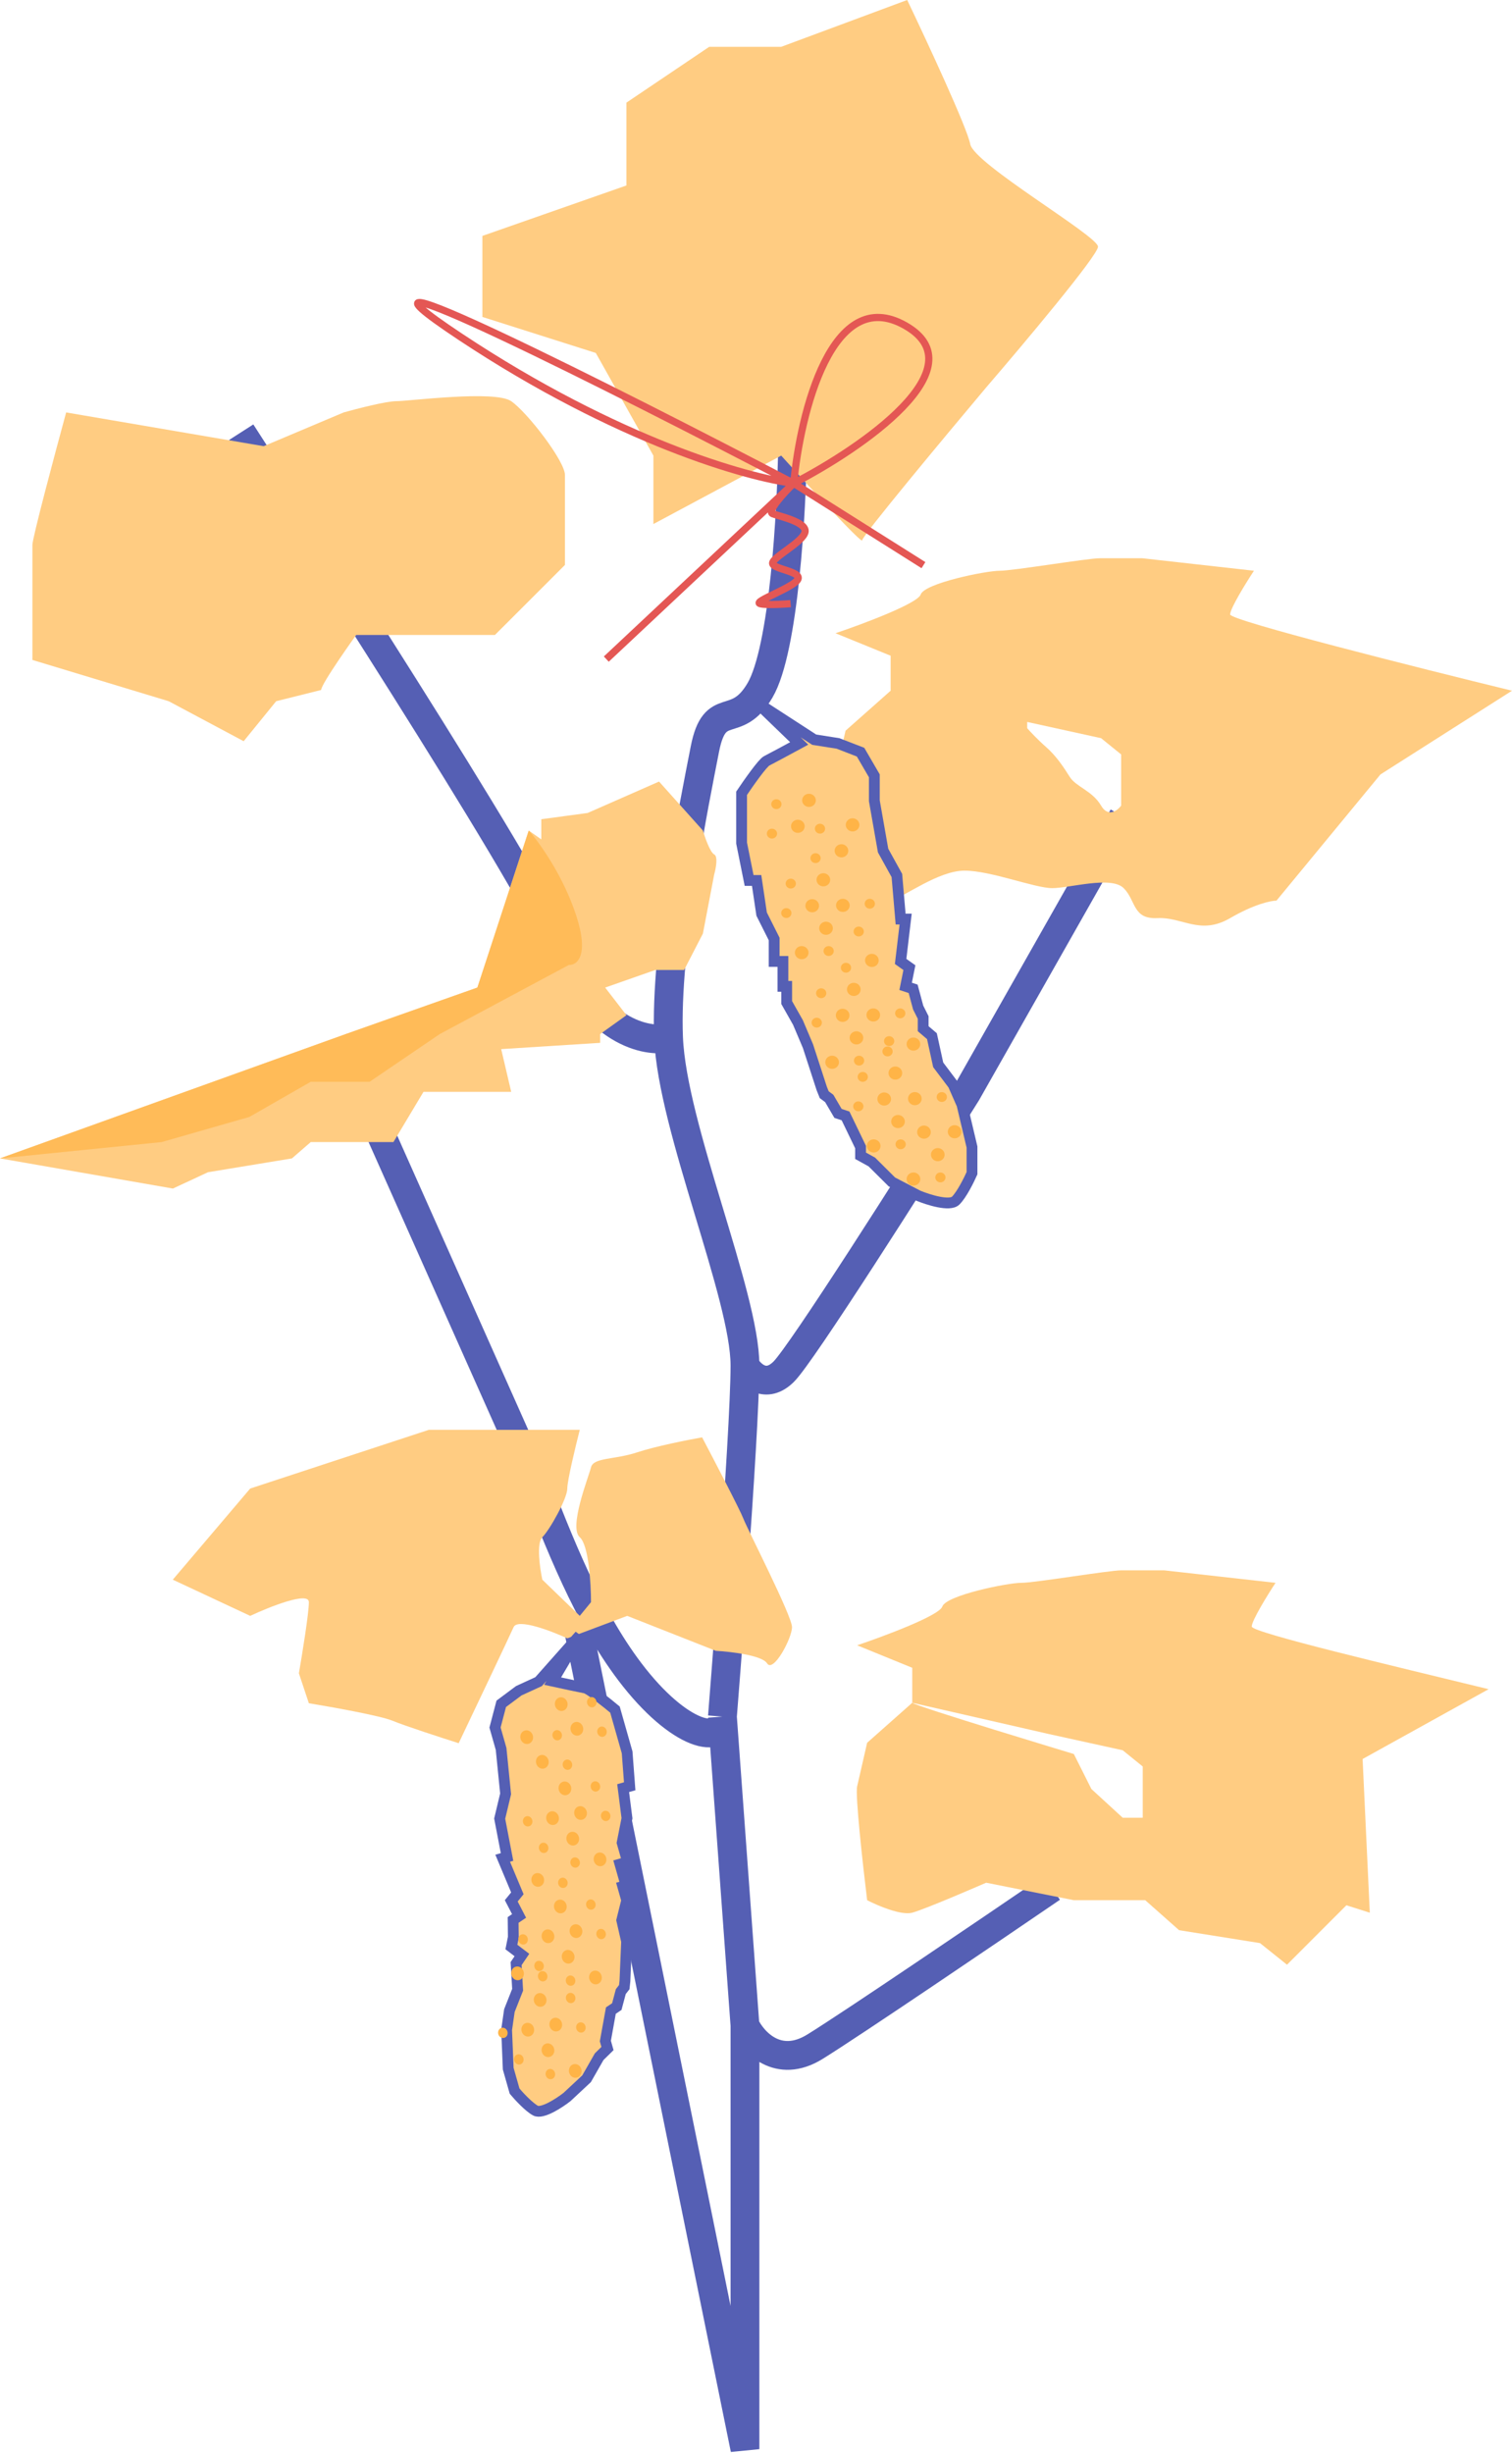 <?xml version="1.0" encoding="UTF-8"?> <svg xmlns="http://www.w3.org/2000/svg" width="420" height="681" viewBox="0 0 420 681" fill="none"><path d="M220.155 124C219.923 141.816 217.789 180.294 211.109 191.678C204.43 203.062 198.585 193.76 195.802 207.99C193.018 222.22 184.669 263.174 185.713 288.162M185.713 288.162C186.756 313.151 206.934 359.658 206.934 379.094M185.713 288.162C179.682 289.551 165.187 286.635 155.445 263.868C145.704 241.1 79.756 139.898 67 120M206.934 379.094C206.934 398.529 200.672 476.619 200.672 476.619M206.934 379.094C208.442 381.754 212.71 385.827 217.719 380.829C222.729 375.831 253.669 327.149 268.513 303.433L312 226.732M200.672 476.619L206.934 562.345M200.672 476.619C201.281 484.949 188.744 482.367 174.928 464.125C163.099 448.507 155.329 428.261 148.139 409.983L105 313.151M206.934 562.345V680L160.664 452.325M206.934 562.345C209.138 566.972 216.119 574.631 226.417 568.245C236.715 561.859 274.543 536.199 292.17 524.167" stroke="#555FB4" stroke-width="8"></path><path d="M174 28.5L197 13H217L252 0C257.5 11.5 268.7 35.6 269.5 40C270.5 45.5 305 65.5 305 68.5C305 70.9 284.333 95.5 274 107.5C262.5 121.167 239.5 148.8 239.5 150C239.5 151.2 224.5 134.833 217 126.5L181.5 145.5V126.5L165.5 98L134 88V65.5L174 51.5V28.5Z" fill="#FFCC82"></path><path d="M0 321.63L96.06 287.102L132.605 274.198L146.875 230.602L150.355 233.043V227.463L163.233 225.719L183.071 217L195.253 230.602C195.833 232.578 197.271 236.67 198.385 237.228C199.499 237.786 198.849 241.181 198.385 242.809L195.253 259.201L190.032 269.315H182.027L168.105 274.198L174.022 281.87L166.713 287.102V289.543L139.218 291.287L142.002 303.145H117.639L109.286 317.096H100.237H86.315L81.094 321.63L57.775 325.466L48.03 330L0 321.63Z" fill="#FFCC82"></path><path fill-rule="evenodd" clip-rule="evenodd" d="M96.06 287.102L0 321.63L44.898 317.096L69.261 310.12L86.315 300.355H102.673L122.163 287.102L158.012 267.92C160.216 268.036 163.72 265.478 160.1 254.318C156.481 243.157 149.775 233.857 146.875 230.602L132.605 274.198L96.06 287.102Z" fill="#FFBB58"></path><path d="M150.645 438.594L161.048 448.645L164.169 444.833C164.169 439.749 163.545 429.027 161.048 426.809C157.927 424.036 163.476 410.171 164.169 407.398C164.863 404.625 170.758 405.319 177 403.239C181.994 401.575 191.102 399.773 195.032 399.08C198.5 405.665 205.644 419.391 206.476 421.61C207.516 424.382 220 448.645 220 451.765C220 454.884 214.798 464.59 213.065 461.817C211.677 459.598 203.008 458.582 198.847 458.351L174.226 448.645L157.581 454.884C153.073 452.805 143.779 449.269 142.669 451.765C141.56 454.261 132.035 474.295 127.411 484C122.672 482.498 112.361 479.147 109.032 477.761C105.703 476.375 92.156 473.948 85.798 472.908L83.024 464.59C83.949 459.275 85.798 447.883 85.798 444.833C85.798 441.782 74.933 446.104 69.5 448.645L48 438.594L69.5 413.291L119.089 397H161.048C159.892 401.506 157.581 411.073 157.581 413.291C157.581 416.064 152.726 424.729 150.645 426.809C148.981 428.473 149.952 435.359 150.645 438.594Z" fill="#FFCC82"></path><path d="M76.714 194.69L89.215 191.567C89.215 189.831 98.939 176.295 98.939 176.295H137.484L156.93 156.857V131.867C156.93 128.049 146.512 114.512 141.998 111.388C137.484 108.265 113.523 111.388 110.051 111.388C107.273 111.388 99.17 113.471 95.466 114.512L73.242 123.884L18.376 114.512C15.251 125.966 9 149.36 9 151.304V183.236L46.851 194.69L67.686 205.797L76.714 194.69Z" fill="#FFCC82"></path><path fill-rule="evenodd" clip-rule="evenodd" d="M247.401 191.775L234.873 202.877C234.177 205.883 232.646 212.521 232.089 215.019C231.533 217.517 233.713 237.107 234.873 246.59C237.773 248.093 244.338 250.892 247.401 250.059C251.228 249.019 260.624 241.733 267.932 241.733C275.239 241.733 287.419 246.59 292.29 246.59C297.162 246.59 308.646 243.121 312.125 246.59C315.605 250.059 314.561 255.263 321.521 254.916C328.481 254.569 333.352 259.773 341.704 254.916C348.385 251.031 353.071 250.059 354.579 250.059L383.462 215.019L420 191.775C393.901 185.414 341.704 172.277 341.704 170.612C341.704 168.947 346.112 161.823 348.316 158.469L317.345 155H305.514C302.034 155 281.503 158.469 277.675 158.469C273.847 158.469 256.796 161.939 255.752 165.061C254.917 167.559 239.629 173.272 232.089 175.816L247.401 182.061V191.775ZM305.862 204.958L285.331 200.448V202.183C286.143 203.108 288.323 205.444 290.55 207.387C293.334 209.815 295.422 212.938 297.162 215.713C298.902 218.489 303.426 219.529 305.862 223.692C307.81 227.023 310.385 225.08 311.429 223.692V214.325V209.468L305.862 204.958Z" fill="#FFCC82"></path><path fill-rule="evenodd" clip-rule="evenodd" d="M253.401 472.775L240.873 483.877C240.177 486.883 238.646 493.521 238.089 496.019C237.533 498.517 239.713 518.107 240.873 527.59C243.773 529.093 250.338 531.892 253.401 531.059C257.228 530.019 273.932 522.733 273.932 522.733L298.29 527.59H318.125L327.521 535.916L350 539.5L357.5 545.5L374 529L380.5 531.059L378.5 488.387L413.5 469C387.401 462.64 347.704 453.277 347.704 451.612C347.704 449.947 352.112 442.823 354.316 439.469L323.345 436H311.514C308.034 436 287.503 439.469 283.675 439.469C279.847 439.469 262.796 442.939 261.752 446.061C260.917 448.559 245.629 454.272 238.089 456.816L253.401 463.061V472.775ZM311.862 485.958L291.331 481.448L253.401 472.775C254.213 473.7 298.29 487 298.29 487L303.162 496.713L311.862 504.693H317.429V495.325V490.468L311.862 485.958Z" fill="#FFCC82"></path><path d="M222 206.414L210.174 195L226.174 205.376L232.783 206.414L239.043 208.835L242.87 215.406V222.323L245.304 236.158L249.13 243.075L250.174 255.181H251.565L250.174 266.94L252.609 268.669L251.565 273.857L253.652 274.549L255.043 279.737L256.435 282.504V285.617L258.87 287.692L260.609 295.647L264.783 301.181L267.217 306.715L270 318.474V325.737C269.188 327.582 267.148 331.686 265.478 333.346C263.809 335.007 257.826 333.116 255.043 331.963L247.739 328.158L242.174 322.625L239.043 320.895V318.474L234.87 309.828L232.783 309.136L230.348 304.985L228.957 303.948L228.261 302.219L224.435 290.459L221.652 283.888L218.522 278.354V273.857H217.478V266.94H215.043V260.715L211.565 253.797L210.174 244.459H208.087L206 234.083V220.248C207.855 217.481 211.843 211.809 212.957 211.256C214.07 210.702 219.449 207.797 222 206.414Z" fill="#FFCC82" stroke="#555FB4" stroke-width="3"></path><path d="M153.504 466.76L161.028 454.035L149.612 466.904L144.105 469.432L139.238 473.062L137.506 479.649L139.194 485.584L140.447 498.059L138.8 504.943L140.844 515.589L139.631 515.934L143.713 525.679L142.013 527.767L144.188 531.96L142.538 533.07L142.591 537.867L142.053 540.586L144.98 542.809L143.363 545.193L143.788 552.45L141.5 558.233L140.728 563.585L141.172 574.365L142.944 580.598C144.102 581.979 146.882 584.995 148.742 586.006C150.603 587.017 155.356 583.911 157.501 582.232L162.94 577.157L166.44 571.029L168.747 568.77L168.157 566.692L169.685 558.238L171.336 557.127L172.445 552.962L173.405 551.727L173.589 550.071L174.055 539.032L172.711 533.151L174.089 527.627L172.992 523.769L173.902 523.51L172.214 517.575L174.336 516.971L172.817 511.629L174.161 504.832L173.096 496.474L174.915 495.956L174.202 486.536L170.827 474.665C168.534 472.75 163.674 468.872 162.568 468.673C161.463 468.474 156.065 467.314 153.504 466.76Z" fill="#FFCC82" stroke="#555FB4" stroke-width="3"></path><path d="M220.472 134.187C171.417 108.565 84.219 64.559 127.868 93.51C171.517 122.461 207.791 132.691 220.472 134.187ZM220.472 134.187L168.414 183M220.472 134.187L256.513 156.91M220.472 134.187C222.308 114.737 231.084 78.754 251.507 90.424C271.93 102.094 239.327 124.462 220.472 134.187ZM220.472 134.187C217.851 136.721 213.009 141.958 214.611 142.631C216.213 143.305 224.121 144.876 223.621 147.681C223.12 150.486 214.611 154.694 214.611 156.377C214.611 158.061 222.765 158.622 221.619 160.866C220.472 163.11 209.105 167.038 211.107 167.599C213.109 168.16 219.616 167.599 219.616 167.599" stroke="#E45754" stroke-width="2"></path><ellipse cx="1.321" cy="1.437" rx="1.321" ry="1.437" transform="matrix(-0.973 0.231 0.231 0.973 165.325 470.911)" fill="#FFB447"></ellipse><ellipse cx="1.321" cy="1.437" rx="1.321" ry="1.437" transform="matrix(-0.973 0.231 0.231 0.973 155.731 480.08)" fill="#FFB447"></ellipse><ellipse cx="1.321" cy="1.437" rx="1.321" ry="1.437" transform="matrix(-0.973 0.231 0.231 0.973 166.349 494.298)" fill="#FFB447"></ellipse><ellipse cx="1.321" cy="1.437" rx="1.321" ry="1.437" transform="matrix(-0.973 0.231 0.231 0.973 165.078 527.092)" fill="#FFB447"></ellipse><ellipse cx="1.321" cy="1.437" rx="1.321" ry="1.437" transform="matrix(-0.973 0.231 0.231 0.973 159.466 553.038)" fill="#FFB447"></ellipse><ellipse cx="1.327" cy="1.432" rx="1.327" ry="1.432" transform="matrix(0.889 -0.458 -0.425 -0.905 150.437 514.956)" fill="#FFB447"></ellipse><ellipse cx="1.327" cy="1.432" rx="1.327" ry="1.432" transform="matrix(0.889 -0.458 -0.425 -0.905 149.167 547.749)" fill="#FFB447"></ellipse><ellipse cx="1.327" cy="1.432" rx="1.327" ry="1.432" transform="matrix(0.889 -0.458 -0.425 -0.905 143.554 573.695)" fill="#FFB447"></ellipse><ellipse cx="1.762" cy="1.916" rx="1.762" ry="1.916" transform="matrix(-0.973 0.231 0.231 0.973 161.51 477.725)" fill="#FFB447"></ellipse><ellipse cx="1.762" cy="1.916" rx="1.762" ry="1.916" transform="matrix(-0.973 0.231 0.231 0.973 151.916 486.894)" fill="#FFB447"></ellipse><ellipse cx="1.762" cy="1.916" rx="1.762" ry="1.916" transform="matrix(-0.973 0.231 0.231 0.973 150.646 519.687)" fill="#FFB447"></ellipse><ellipse cx="1.762" cy="1.916" rx="1.762" ry="1.916" transform="matrix(-0.973 0.231 0.231 0.973 145.033 545.633)" fill="#FFB447"></ellipse><ellipse cx="1.77" cy="1.909" rx="1.77" ry="1.909" transform="matrix(0.889 -0.458 -0.425 -0.905 165.914 518.788)" fill="#FFB447"></ellipse><ellipse cx="1.77" cy="1.909" rx="1.77" ry="1.909" transform="matrix(0.889 -0.458 -0.425 -0.905 164.643 551.582)" fill="#FFB447"></ellipse><ellipse cx="1.77" cy="1.909" rx="1.77" ry="1.909" transform="matrix(0.889 -0.458 -0.425 -0.905 159.031 577.528)" fill="#FFB447"></ellipse><ellipse cx="1.762" cy="1.916" rx="1.762" ry="1.916" transform="matrix(-0.973 0.231 0.231 0.973 162.534 501.111)" fill="#FFB447"></ellipse><ellipse cx="1.762" cy="1.916" rx="1.762" ry="1.916" transform="matrix(-0.973 0.231 0.231 0.973 161.263 533.904)" fill="#FFB447"></ellipse><ellipse cx="1.762" cy="1.916" rx="1.762" ry="1.916" transform="matrix(-0.973 0.231 0.231 0.973 155.651 559.852)" fill="#FFB447"></ellipse><ellipse cx="1.77" cy="1.909" rx="1.77" ry="1.909" transform="matrix(0.889 -0.458 -0.425 -0.905 152.724 507.343)" fill="#FFB447"></ellipse><ellipse cx="1.77" cy="1.909" rx="1.77" ry="1.909" transform="matrix(0.889 -0.458 -0.425 -0.905 151.453 540.136)" fill="#FFB447"></ellipse><ellipse cx="1.77" cy="1.909" rx="1.77" ry="1.909" transform="matrix(0.889 -0.458 -0.425 -0.905 145.841 566.082)" fill="#FFB447"></ellipse><ellipse cx="1.762" cy="1.916" rx="1.762" ry="1.916" transform="matrix(-0.973 0.231 0.231 0.973 157.168 470.878)" fill="#FFB447"></ellipse><ellipse cx="1.762" cy="1.916" rx="1.762" ry="1.916" transform="matrix(-0.973 0.231 0.231 0.973 147.575 480.047)" fill="#FFB447"></ellipse><ellipse cx="1.762" cy="1.916" rx="1.762" ry="1.916" transform="matrix(-0.973 0.231 0.231 0.973 158.192 494.266)" fill="#FFB447"></ellipse><ellipse cx="1.762" cy="1.916" rx="1.762" ry="1.916" transform="matrix(-0.973 0.231 0.231 0.973 156.922 527.059)" fill="#FFB447"></ellipse><ellipse cx="1.762" cy="1.916" rx="1.762" ry="1.916" transform="matrix(-0.973 0.231 0.231 0.973 151.31 553.005)" fill="#FFB447"></ellipse><ellipse cx="1.77" cy="1.909" rx="1.77" ry="1.909" transform="matrix(0.889 -0.458 -0.425 -0.905 158.329 513.039)" fill="#FFB447"></ellipse><ellipse cx="1.77" cy="1.909" rx="1.77" ry="1.909" transform="matrix(0.889 -0.458 -0.425 -0.905 157.058 545.832)" fill="#FFB447"></ellipse><ellipse cx="1.77" cy="1.909" rx="1.77" ry="1.909" transform="matrix(0.889 -0.458 -0.425 -0.905 151.446 571.778)" fill="#FFB447"></ellipse><ellipse cx="1.321" cy="1.437" rx="1.321" ry="1.437" transform="matrix(-0.973 0.231 0.231 0.973 168.173 479.097)" fill="#FFB447"></ellipse><ellipse cx="1.321" cy="1.437" rx="1.321" ry="1.437" transform="matrix(-0.973 0.231 0.231 0.973 158.579 488.266)" fill="#FFB447"></ellipse><ellipse cx="1.321" cy="1.437" rx="1.321" ry="1.437" transform="matrix(-0.973 0.231 0.231 0.973 157.309 521.059)" fill="#FFB447"></ellipse><ellipse cx="1.321" cy="1.437" rx="1.321" ry="1.437" transform="matrix(-0.973 0.231 0.231 0.973 151.697 547.006)" fill="#FFB447"></ellipse><ellipse cx="1.327" cy="1.432" rx="1.327" ry="1.432" transform="matrix(0.889 -0.458 -0.425 -0.905 159.189 519.032)" fill="#FFB447"></ellipse><ellipse cx="1.327" cy="1.432" rx="1.327" ry="1.432" transform="matrix(0.889 -0.458 -0.425 -0.905 157.919 551.825)" fill="#FFB447"></ellipse><ellipse cx="1.327" cy="1.432" rx="1.327" ry="1.432" transform="matrix(0.889 -0.458 -0.425 -0.905 152.307 577.772)" fill="#FFB447"></ellipse><ellipse cx="1.321" cy="1.437" rx="1.321" ry="1.437" transform="matrix(-0.973 0.231 0.231 0.973 169.197 502.483)" fill="#FFB447"></ellipse><ellipse cx="1.321" cy="1.437" rx="1.321" ry="1.437" transform="matrix(-0.973 0.231 0.231 0.973 167.926 535.276)" fill="#FFB447"></ellipse><ellipse cx="1.321" cy="1.437" rx="1.321" ry="1.437" transform="matrix(-0.973 0.231 0.231 0.973 162.314 561.224)" fill="#FFB447"></ellipse><ellipse cx="1.327" cy="1.432" rx="1.327" ry="1.432" transform="matrix(0.889 -0.458 -0.425 -0.905 145.999 507.586)" fill="#FFB447"></ellipse><ellipse cx="1.327" cy="1.432" rx="1.327" ry="1.432" transform="matrix(0.889 -0.458 -0.425 -0.905 144.729 540.379)" fill="#FFB447"></ellipse><ellipse cx="1.327" cy="1.432" rx="1.327" ry="1.432" transform="matrix(0.889 -0.458 -0.425 -0.905 139.116 566.326)" fill="#FFB447"></ellipse><ellipse cx="215.663" cy="223.276" rx="1.423" ry="1.369" transform="rotate(1.964 215.663 223.276)" fill="#FFB447"></ellipse><ellipse cx="227.774" cy="230.084" rx="1.423" ry="1.369" transform="rotate(1.964 227.774 230.084)" fill="#FFB447"></ellipse><ellipse cx="219.654" cy="245.333" rx="1.423" ry="1.369" transform="rotate(1.964 219.654 245.333)" fill="#FFB447"></ellipse><ellipse cx="228.106" cy="275.766" rx="1.423" ry="1.369" transform="rotate(1.964 228.106 275.766)" fill="#FFB447"></ellipse><ellipse cx="239.652" cy="298.996" rx="1.423" ry="1.369" transform="rotate(1.964 239.652 298.996)" fill="#FFB447"></ellipse><ellipse cx="1.421" cy="1.372" rx="1.421" ry="1.372" transform="matrix(-0.969 -0.247 0.263 -0.965 239.545 260.307)" fill="#FFB447"></ellipse><ellipse cx="1.421" cy="1.372" rx="1.421" ry="1.372" transform="matrix(-0.969 -0.247 0.263 -0.965 247.997 290.738)" fill="#FFB447"></ellipse><ellipse cx="221.625" cy="229.417" rx="1.898" ry="1.826" transform="rotate(1.964 221.625 229.417)" fill="#FFB447"></ellipse><ellipse cx="233.734" cy="236.226" rx="1.898" ry="1.826" transform="rotate(1.964 233.734 236.226)" fill="#FFB447"></ellipse><ellipse cx="242.185" cy="266.657" rx="1.898" ry="1.826" transform="rotate(1.964 242.185 266.657)" fill="#FFB447"></ellipse><ellipse cx="253.732" cy="289.889" rx="1.898" ry="1.826" transform="rotate(1.964 253.732 289.889)" fill="#FFB447"></ellipse><ellipse cx="1.894" cy="1.829" rx="1.894" ry="1.829" transform="matrix(-0.969 -0.247 0.263 -0.965 224.048 266.737)" fill="#FFB447"></ellipse><ellipse cx="1.894" cy="1.829" rx="1.894" ry="1.829" transform="matrix(-0.969 -0.247 0.263 -0.965 232.5 297.17)" fill="#FFB447"></ellipse><ellipse cx="1.894" cy="1.829" rx="1.894" ry="1.829" transform="matrix(-0.969 -0.247 0.263 -0.965 244.046 320.4)" fill="#FFB447"></ellipse><ellipse cx="1.894" cy="1.829" rx="1.894" ry="1.829" transform="matrix(-0.969 -0.247 0.263 -0.965 255.093 329.596)" fill="#FFB447"></ellipse><ellipse cx="225.615" cy="251.475" rx="1.898" ry="1.826" transform="rotate(1.964 225.615 251.475)" fill="#FFB447"></ellipse><ellipse cx="234.067" cy="281.906" rx="1.898" ry="1.826" transform="rotate(1.964 234.067 281.906)" fill="#FFB447"></ellipse><ellipse cx="245.613" cy="305.138" rx="1.898" ry="1.826" transform="rotate(1.964 245.613 305.138)" fill="#FFB447"></ellipse><ellipse cx="256.66" cy="314.333" rx="1.898" ry="1.826" transform="rotate(1.964 256.66 314.333)" fill="#FFB447"></ellipse><ellipse cx="1.894" cy="1.829" rx="1.894" ry="1.829" transform="matrix(-0.969 -0.247 0.263 -0.965 235.482 253.607)" fill="#FFB447"></ellipse><ellipse cx="1.894" cy="1.829" rx="1.894" ry="1.829" transform="matrix(-0.969 -0.247 0.263 -0.965 243.933 284.039)" fill="#FFB447"></ellipse><ellipse cx="1.894" cy="1.829" rx="1.894" ry="1.829" transform="matrix(-0.969 -0.247 0.263 -0.965 255.48 307.27)" fill="#FFB447"></ellipse><ellipse cx="1.894" cy="1.829" rx="1.894" ry="1.829" transform="matrix(-0.969 -0.247 0.263 -0.965 266.527 316.465)" fill="#FFB447"></ellipse><ellipse cx="224.72" cy="222.215" rx="1.898" ry="1.826" transform="rotate(1.964 224.72 222.215)" fill="#FFB447"></ellipse><ellipse cx="236.83" cy="229.024" rx="1.898" ry="1.826" transform="rotate(1.964 236.83 229.024)" fill="#FFB447"></ellipse><ellipse cx="228.711" cy="244.274" rx="1.898" ry="1.826" transform="rotate(1.964 228.711 244.274)" fill="#FFB447"></ellipse><ellipse cx="237.162" cy="274.706" rx="1.898" ry="1.826" transform="rotate(1.964 237.162 274.706)" fill="#FFB447"></ellipse><ellipse cx="248.709" cy="297.937" rx="1.898" ry="1.826" transform="rotate(1.964 248.709 297.937)" fill="#FFB447"></ellipse><ellipse cx="1.894" cy="1.829" rx="1.894" ry="1.829" transform="matrix(-0.969 -0.247 0.263 -0.965 230.804 259.965)" fill="#FFB447"></ellipse><ellipse cx="1.894" cy="1.829" rx="1.894" ry="1.829" transform="matrix(-0.969 -0.247 0.263 -0.965 239.255 290.396)" fill="#FFB447"></ellipse><ellipse cx="1.894" cy="1.829" rx="1.894" ry="1.829" transform="matrix(-0.969 -0.247 0.263 -0.965 250.801 313.628)" fill="#FFB447"></ellipse><ellipse cx="1.894" cy="1.829" rx="1.894" ry="1.829" transform="matrix(-0.969 -0.247 0.263 -0.965 261.848 322.823)" fill="#FFB447"></ellipse><ellipse cx="214.434" cy="231.453" rx="1.423" ry="1.369" transform="rotate(1.964 214.434 231.453)" fill="#FFB447"></ellipse><ellipse cx="226.544" cy="238.262" rx="1.423" ry="1.369" transform="rotate(1.964 226.544 238.262)" fill="#FFB447"></ellipse><ellipse cx="234.995" cy="268.694" rx="1.423" ry="1.369" transform="rotate(1.964 234.995 268.694)" fill="#FFB447"></ellipse><ellipse cx="246.541" cy="291.926" rx="1.423" ry="1.369" transform="rotate(1.964 246.541 291.926)" fill="#FFB447"></ellipse><ellipse cx="1.421" cy="1.372" rx="1.421" ry="1.372" transform="matrix(-0.969 -0.247 0.263 -0.965 231.195 265.728)" fill="#FFB447"></ellipse><ellipse cx="1.421" cy="1.372" rx="1.421" ry="1.372" transform="matrix(-0.969 -0.247 0.263 -0.965 239.646 296.16)" fill="#FFB447"></ellipse><ellipse cx="1.421" cy="1.372" rx="1.421" ry="1.372" transform="matrix(-0.969 -0.247 0.263 -0.965 251.193 319.392)" fill="#FFB447"></ellipse><ellipse cx="1.421" cy="1.372" rx="1.421" ry="1.372" transform="matrix(-0.969 -0.247 0.263 -0.965 262.24 328.587)" fill="#FFB447"></ellipse><ellipse cx="218.425" cy="253.511" rx="1.423" ry="1.369" transform="rotate(1.964 218.425 253.511)" fill="#FFB447"></ellipse><ellipse cx="226.876" cy="283.943" rx="1.423" ry="1.369" transform="rotate(1.964 226.876 283.943)" fill="#FFB447"></ellipse><ellipse cx="238.422" cy="307.175" rx="1.423" ry="1.369" transform="rotate(1.964 238.422 307.175)" fill="#FFB447"></ellipse><ellipse cx="1.421" cy="1.372" rx="1.421" ry="1.372" transform="matrix(-0.969 -0.247 0.263 -0.965 242.629 252.597)" fill="#FFB447"></ellipse><ellipse cx="1.421" cy="1.372" rx="1.421" ry="1.372" transform="matrix(-0.969 -0.247 0.263 -0.965 251.08 283.029)" fill="#FFB447"></ellipse><ellipse cx="1.421" cy="1.372" rx="1.421" ry="1.372" transform="matrix(-0.969 -0.247 0.263 -0.965 262.627 306.261)" fill="#FFB447"></ellipse></svg> 